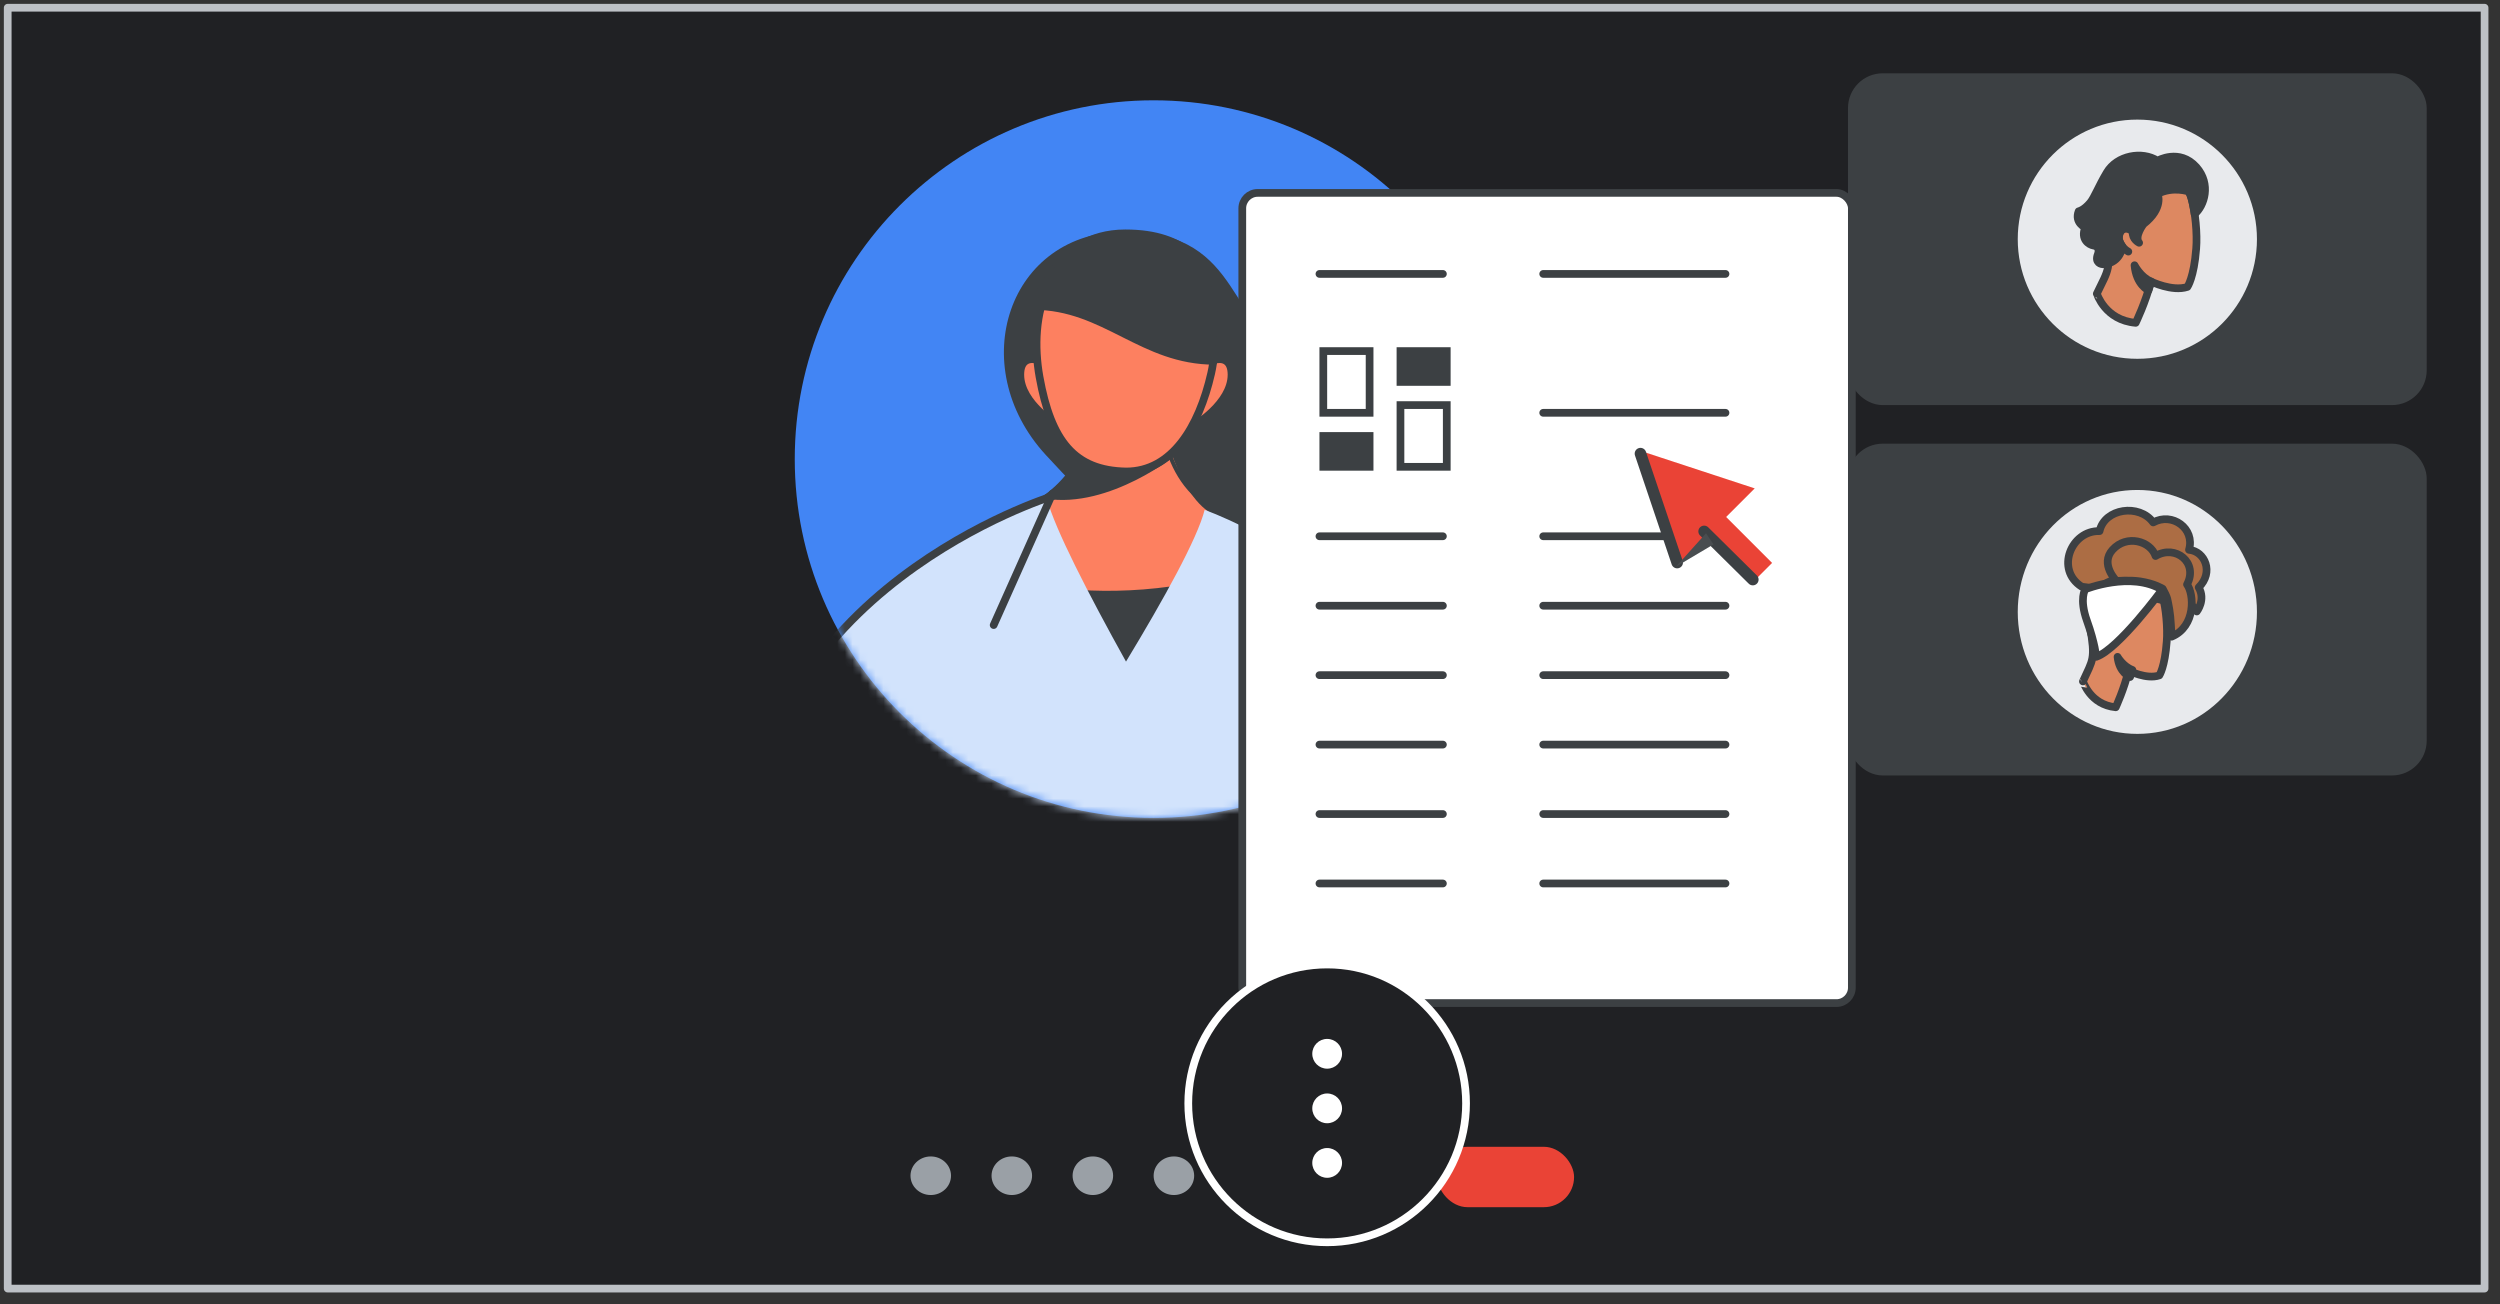 <?xml version="1.0" encoding="UTF-8"?>
<svg width="324px" height="169px" viewBox="0 0 324 169" version="1.1" xmlns="http://www.w3.org/2000/svg" xmlns:xlink="http://www.w3.org/1999/xlink">
    <rect x="0" y="0" width="324" height="169" fill="#333333" stroke="none"/>
    <title>meet-change-layout</title>
    <defs>
        <circle id="path-1" cx="46.5" cy="46.5" r="46.5"></circle>
    </defs>
    <g id="meet-change-layout" stroke="none" stroke-width="1" fill="none" fill-rule="evenodd">
        <rect id="border" stroke="#BDC1C6" fill="#202124" stroke-linejoin="round" x="1" y="1" width="321" height="166"></rect>
        <g id="Group-18" transform="translate(240, 10)">
            <rect id="Rectangle-Copy-2" stroke="#3C4043" fill="#3C4043" x="0" y="0" width="74" height="42" rx="4"></rect>
            <g id="Group-16" transform="translate(21, 5)">
                <circle id="Oval" stroke="#3C4043" fill="#E8EAED" cx="16" cy="16" r="16"></circle>
                <g id="Group-23" transform="translate(8.258, 5.161)">
                    <path d="M7.531,21.677 C7.531,21.677 8.85,18.947 9.497,16.321 C9.497,16.321 12.264,17.673 14.23,17.023 C14.23,17.023 15.083,15.827 15.368,12.057 C15.523,10.158 15.264,7.272 14.747,5.504 C14.178,3.502 12.238,2.149 9.057,2.644 C4.738,3.294 2.746,5.686 3.548,9.82 C4.479,14.735 3.988,14.735 2.488,17.907 C2.514,17.907 3.548,21.339 7.531,21.677" id="Fill-1" fill="#DD8861"></path>
                    <path d="M7.531,21.677 C7.531,21.677 8.85,18.947 9.497,16.321 C9.497,16.321 12.264,17.673 14.23,17.023 C14.23,17.023 15.083,15.827 15.368,12.057 C15.523,10.158 15.264,7.272 14.747,5.504 C14.178,3.502 12.238,2.149 9.057,2.644 C4.738,3.294 2.746,5.686 3.548,9.82 C4.479,14.735 3.988,14.735 2.488,17.907 C2.514,17.907 3.548,21.339 7.531,21.677 Z" id="Stroke-3" stroke="#3D4043" stroke-linecap="round" stroke-linejoin="round"></path>
                    <path d="M7.117,9.872 C7.117,9.872 6.729,9.378 6.186,9.456 C5.643,9.534 5.281,10.08 5.333,10.678 C5.358,11.276 5.927,12.108 6.574,12.446" id="Stroke-5" stroke="#3C4043" stroke-linecap="round" stroke-linejoin="round"></path>
                    <path d="M9.186,17.465 C9.186,17.465 7.608,16.789 7.376,14.215 C7.376,14.215 8.152,15.749 9.523,16.321 C9.523,16.321 9.445,16.607 9.393,16.841 C9.29,17.101 9.186,17.465 9.186,17.465" id="Fill-7" fill="#3C4043"></path>
                    <path d="M9.186,17.465 C9.186,17.465 7.608,16.789 7.376,14.215 C7.376,14.215 8.152,15.749 9.523,16.321 C9.523,16.321 9.445,16.607 9.393,16.841 C9.29,17.101 9.186,17.465 9.186,17.465 Z" id="Stroke-9" stroke="#3C4043" stroke-linecap="round" stroke-linejoin="round"></path>
                    <path d="M5.798,11.77 C5.798,11.77 5.643,13.877 3.393,14.084 C3.031,14.11 2.203,13.902 2.617,12.81 C2.85,12.238 2.643,11.744 2.074,11.666 C1.453,11.562 0.367,10.86 0.988,9.326 C0.988,9.326 -0.435,8.702 0.134,7.22 C0.134,7.22 0.781,7.116 1.634,6.102 C2.203,5.399 2.695,4.021 3.781,2.201 C5.1,-0.035 8.359,-0.607 10.35,0.667 C10.35,0.667 13.195,-0.971 15.394,1.499 C17.333,3.709 16.428,6.518 15.161,7.584 C15.161,7.584 14.876,5.399 14.411,4.671 C14.411,4.671 12.419,3.943 10.376,4.958 C10.376,4.958 11.204,6.804 8.54,8.884 C8.54,8.884 7.298,10.496 7.971,11.302 C7.971,11.302 7.04,10.86 7.143,9.872 C7.143,9.872 6.884,9.456 6.212,9.456 C5.824,9.456 5.359,9.898 5.359,10.678 C5.333,11.12 5.798,11.77 5.798,11.77" id="Fill-11" fill="#3C4043"></path>
                    <path d="M5.798,11.77 C5.798,11.77 5.643,13.877 3.393,14.084 C3.031,14.11 2.203,13.902 2.617,12.81 C2.85,12.238 2.643,11.744 2.074,11.666 C1.453,11.562 0.367,10.86 0.988,9.326 C0.988,9.326 -0.435,8.702 0.134,7.22 C0.134,7.22 0.781,7.116 1.634,6.102 C2.203,5.399 2.695,4.021 3.781,2.201 C5.1,-0.035 8.359,-0.607 10.35,0.667 C10.35,0.667 13.195,-0.971 15.394,1.499 C17.333,3.709 16.428,6.518 15.161,7.584 C15.161,7.584 14.876,5.399 14.411,4.671 C14.411,4.671 12.419,3.943 10.376,4.958 C10.376,4.958 11.204,6.804 8.54,8.884 C8.54,8.884 7.298,10.496 7.971,11.302 C7.971,11.302 7.04,10.86 7.143,9.872 C7.143,9.872 6.884,9.456 6.212,9.456 C5.824,9.456 5.359,9.898 5.359,10.678 C5.333,11.12 5.798,11.77 5.798,11.77 Z" id="Stroke-13" stroke="#3C4043" stroke-linecap="round" stroke-linejoin="round"></path>
                </g>
            </g>
        </g>
        <g id="Group-18" transform="translate(240, 58)" fill="#3C4043" stroke="#3C4043">
            <rect id="Rectangle-Copy-2" x="0" y="0" width="74" height="42" rx="4"></rect>
        </g>
        <g id="Group-13" transform="translate(103, 13)">
            <mask id="mask-2" fill="white">
                <use xlink:href="#path-1"></use>
            </mask>
            <use id="Mask" fill="#4285F4" xlink:href="#path-1"></use>
            <g id="user" mask="url(#mask-2)">
                <g transform="translate(-6, 17)" id="Group-79">
                    <path d="M38.524,28.949 C48.81,40.151 73.686,64.393 84.425,69.935 C83.001,62.001 99.175,61.271 102.015,53.715 C104.301,47.634 93.982,33.983 89.209,32.644 C78.505,29.642 83.647,17.861 71.286,15.437 C61.823,13.582 64.625,0 48.849,0 C33.703,0 27.907,17.389 38.524,28.949 Z" id="Fill-13" fill="#3C4043"></path>
                    <g id="Group-20" transform="translate(20.108, 24.022)">
                        <path d="M0,27.872 L13.875,12.396 C13.875,12.396 23.569,10.317 24.333,0 L33.361,0 C33.361,0 35.47,10.652 40.395,12.768 L48.838,36.745" id="Fill-17" fill="#FD8060"></path>
                        <path d="M0,27.872 L13.875,12.396 C13.875,12.396 23.569,10.317 24.333,0 L33.361,0 C33.361,0 34.15,12.865 45.144,12.865 L52.335,33.538" id="Stroke-19" stroke="#3C4043" stroke-width="0.519" stroke-linecap="round" stroke-linejoin="round"></path>
                    </g>
                    <g id="Group-24" transform="translate(24.852, 43.272)">
                        <path d="M0,22.481 L2.45,0 C2.45,0 19.282,8.008 42.236,0 L42.236,22.481" id="Fill-21" fill="#3C4043"></path>
                        <path d="M0,22.481 L2.45,0 C2.45,0 19.282,8.008 42.236,0 L42.236,22.481" id="Stroke-23" stroke="#3C4043" stroke-width="0.519" stroke-linecap="round" stroke-linejoin="round"></path>
                    </g>
                    <path d="M38.692,34.674 C39.696,38.507 44.052,46.962 48.93,55.744 C53.874,47.573 58.189,39.78 59.12,36.084 C59.12,36.084 93.572,47.878 93.572,82.63 L64.611,82.632 C64.758,82.873 64.835,83 64.835,83 L64.835,83 L0.105,82.368 C0.105,47.406 38.692,34.674 38.692,34.674 Z" id="Combined-Shape" fill="#D2E3FC"></path>
                    <line x1="31.78" y1="51.007" x2="39.395" y2="33.969" id="Stroke-29" stroke="#3C4043" stroke-linecap="round" stroke-linejoin="round"></line>
                    <path d="M55.443,28.623 C55.443,28.623 46.757,35.705 38.522,34.368 C38.522,34.368 42.834,31.413 43.675,26.949 L55.443,28.623 Z" id="Fill-31" fill="#3C4043"></path>
                    <path d="M55.443,28.623 C55.443,28.623 46.757,35.705 38.522,34.368 C38.522,34.368 42.834,31.413 43.675,26.949 L55.443,28.623 Z" id="Stroke-33" stroke="#3C4043" stroke-width="0.519" stroke-linecap="round" stroke-linejoin="round"></path>
                    <path d="M57.621,24.969 C57.621,24.969 62.366,22.176 62.366,18.557 C62.366,14.937 58.156,17.988 58.156,17.988 L57.621,24.969 Z" id="Fill-35" fill="#FD8060"></path>
                    <path d="M57.621,24.969 C57.621,24.969 62.366,22.176 62.366,18.557 C62.366,14.937 58.156,17.988 58.156,17.988 L57.621,24.969 Z" id="Stroke-37" stroke="#3C4043" stroke-width="0.519" stroke-linecap="round" stroke-linejoin="round"></path>
                    <path d="M40.216,24.969 C40.216,24.969 35.471,22.176 35.471,18.557 C35.471,14.937 39.68,17.988 39.68,17.988 L40.216,24.969 Z" id="Fill-39" fill="#FD8060"></path>
                    <path d="M40.216,24.969 C40.216,24.969 35.471,22.176 35.471,18.557 C35.471,14.937 39.68,17.988 39.68,17.988 L40.216,24.969 Z" id="Stroke-41" stroke="#3C4043" stroke-width="0.519" stroke-linecap="round" stroke-linejoin="round"></path>
                    <path d="M48.952,31.106 C54.883,31.106 58.377,25.331 59.965,18.402 C61.553,11.473 58.906,1.54 48.527,1.54 C38.572,1.54 36.297,10.902 37.725,18.864 C39.215,27.158 42.258,30.988 48.952,31.106" id="Fill-43" fill="#FD8060"></path>
                    <path d="M48.952,31.106 C54.883,31.106 58.377,25.331 59.965,18.402 C61.553,11.473 58.906,1.54 48.527,1.54 C38.572,1.54 36.297,10.902 37.725,18.864 C39.215,27.158 42.258,30.988 48.952,31.106 Z" id="Stroke-45" stroke="#3C4043" stroke-linecap="round" stroke-linejoin="round"></path>
                    <path d="M36.935,9.895 C46.126,9.895 50.892,17.005 60.454,17.005 C60.454,17.005 65.038,0.002 48.849,0.002 C39.086,-0 36.935,9.895 36.935,9.895" id="Fill-47" fill="#3C4043"></path>
                    <path d="M36.935,9.895 C46.126,9.895 50.892,17.005 60.454,17.005 C60.454,17.005 65.038,0.002 48.849,0.002 C39.086,-0 36.935,9.895 36.935,9.895 Z" id="Stroke-49" stroke="#3C4043" stroke-width="0.519" stroke-linecap="round" stroke-linejoin="round"></path>
                    <line x1="63.846" y1="36.89" x2="65.912" y2="53.742" id="Stroke-57" stroke="#3C4043" stroke-width="0.779" stroke-linecap="round" stroke-linejoin="round"></line>
                    <path d="M0,34.305 C0,34.305 39.401,46.471 39.401,82.26" id="Stroke-59" stroke="#3C4043" stroke-linecap="round" stroke-linejoin="round" transform="translate(19.701, 58.283) scale(-1, 1) translate(-19.701, -58.283) "></path>
                </g>
            </g>
        </g>
        <g id="Group-2" transform="translate(118, 148)">
            <g id="Group" transform="translate(0, 1.875)" fill="#9AA0A6">
                <ellipse id="Oval" cx="23.634" cy="2.5" rx="2.626" ry="2.5"></ellipse>
                <ellipse id="Oval" cx="13.13" cy="2.5" rx="2.626" ry="2.5"></ellipse>
                <ellipse id="Oval" cx="2.626" cy="2.5" rx="2.626" ry="2.5"></ellipse>
                <ellipse id="Oval" cx="34.137" cy="2.5" rx="2.626" ry="2.5"></ellipse>
                <ellipse id="Oval" cx="44.641" cy="2.5" rx="2.626" ry="2.5"></ellipse>
            </g>
            <rect id="Rectangle" fill="#EA4336" x="68.275" y="0.625" width="17.725" height="7.826" rx="3.913"></rect>
            <rect id="Rectangle" stroke="#979797" fill="#9AA0A6" x="53.832" y="0" width="2.626" height="10"></rect>
        </g>
        <rect id="Rectangle" stroke="#3C4043" fill="#FFFFFF" stroke-linejoin="round" x="161" y="25" width="79" height="105" rx="2"></rect>
        <line x1="200" y1="35.5" x2="223.625" y2="35.5" id="Stroke-1" stroke="#3C4043" stroke-linecap="round" stroke-linejoin="round"></line>
        <line x1="200" y1="53.5" x2="223.625" y2="53.5" id="Stroke-1" stroke="#3C4043" stroke-linecap="round" stroke-linejoin="round"></line>
        <line x1="171" y1="35.5" x2="187" y2="35.5" id="Stroke-1" stroke="#3C4043" stroke-linecap="round" stroke-linejoin="round"></line>
        <g id="Group-4" transform="translate(171, 78)" stroke="#3C4043" stroke-linecap="round" stroke-linejoin="round">
            <line x1="29" y1="0.5" x2="52.625" y2="0.5" id="Stroke-1"></line>
            <line x1="0" y1="0.5" x2="16" y2="0.5" id="Stroke-1"></line>
        </g>
        <g id="Group-4" transform="translate(171, 69)" stroke="#3C4043" stroke-linecap="round" stroke-linejoin="round">
            <line x1="29" y1="0.5" x2="52.625" y2="0.5" id="Stroke-1"></line>
            <line x1="0" y1="0.5" x2="16" y2="0.5" id="Stroke-1"></line>
        </g>
        <g id="Group-4" transform="translate(171, 114)" stroke="#3C4043" stroke-linecap="round" stroke-linejoin="round">
            <line x1="29" y1="0.5" x2="52.625" y2="0.5" id="Stroke-1"></line>
            <line x1="0" y1="0.5" x2="16" y2="0.5" id="Stroke-1"></line>
        </g>
        <g id="Group-4" transform="translate(171, 87)" stroke="#3C4043" stroke-linecap="round" stroke-linejoin="round">
            <line x1="29" y1="0.5" x2="52.625" y2="0.5" id="Stroke-1"></line>
            <line x1="0" y1="0.5" x2="16" y2="0.5" id="Stroke-1"></line>
        </g>
        <g id="Group-4" transform="translate(171, 96)" stroke="#3C4043" stroke-linecap="round" stroke-linejoin="round">
            <line x1="29" y1="0.5" x2="52.625" y2="0.5" id="Stroke-1"></line>
            <line x1="0" y1="0.5" x2="16" y2="0.5" id="Stroke-1"></line>
        </g>
        <g id="Group-4" transform="translate(171, 105)" stroke="#3C4043" stroke-linecap="round" stroke-linejoin="round">
            <line x1="29" y1="0.5" x2="52.625" y2="0.5" id="Stroke-1"></line>
            <line x1="0" y1="0.5" x2="16" y2="0.5" id="Stroke-1"></line>
        </g>
        <g id="Group-22" transform="translate(261, 63)">
            <ellipse id="Oval" stroke="#3C4043" fill="#E8EAED" cx="16" cy="16.305" rx="16" ry="16.305"></ellipse>
            <g id="Group-27" transform="translate(7.024, 3.181)">
                <path d="M16.68,13.067 C16.68,13.067 17.868,11.563 16.926,9.946 C18.922,7.993 17.733,5.255 15.671,5.075 C16.478,2.314 13.496,0.159 11.03,1.528 C9.236,-0.941 4.729,-0.312 4.079,2.651 C0.402,2.539 -1.705,7.657 1.77,9.857 L12.621,11.248 C12.621,11.226 16.119,11.585 16.68,13.067" id="Fill-1" fill="#AC6D44"></path>
                <path d="M16.68,13.067 C16.68,13.067 17.868,11.563 16.926,9.946 C18.922,7.993 17.733,5.255 15.671,5.075 C16.478,2.314 13.496,0.159 11.03,1.528 C9.236,-0.941 4.729,-0.312 4.079,2.651 C0.402,2.539 -1.705,7.657 1.77,9.857 L12.621,11.248 C12.621,11.226 16.119,11.585 16.68,13.067 Z" id="Stroke-3" stroke="#3D4043" stroke-linecap="round" stroke-linejoin="round"></path>
                <path d="M6.176,25.48 C6.176,25.48 7.289,23.056 7.834,20.725 C7.834,20.725 10.167,21.925 11.825,21.348 C11.825,21.348 12.545,20.287 12.785,16.94 C12.915,15.255 12.697,12.693 12.261,11.123 C11.781,9.346 10.145,8.146 7.463,8.584 C3.821,9.161 2.141,11.285 2.818,14.955 C3.602,19.317 3.188,19.317 1.923,22.133 C1.945,22.11 2.839,25.157 6.176,25.48" id="Fill-5" fill="#DD8861"></path>
                <path d="M6.176,25.48 C6.176,25.48 7.289,23.056 7.834,20.725 C7.834,20.725 10.167,21.925 11.825,21.348 C11.825,21.348 12.545,20.287 12.785,16.94 C12.915,15.255 12.697,12.693 12.261,11.123 C11.781,9.346 10.145,8.146 7.463,8.584 C3.821,9.161 2.141,11.285 2.818,14.955 C3.602,19.317 3.188,19.317 1.923,22.133 C1.945,22.11 2.839,25.157 6.176,25.48 Z" id="Stroke-7" stroke="#3D4043" stroke-linecap="round" stroke-linejoin="round"></path>
                <path d="M5.77,15.397 C5.77,15.397 5.492,14.966 5.103,15.034 C4.714,15.102 4.454,15.578 4.491,16.099 C4.51,16.62 4.917,17.345 5.381,17.64" id="Stroke-9" stroke="#3C4043" stroke-linecap="round" stroke-linejoin="round"></path>
                <path d="M8.033,21.56 C8.033,21.56 6.62,21.017 6.411,18.947 C6.411,18.947 7.106,20.18 8.334,20.64 C8.334,20.64 8.265,20.87 8.219,21.058 C8.126,21.288 8.033,21.56 8.033,21.56" id="Fill-11" fill="#3C4043"></path>
                <path d="M8.033,21.56 C8.033,21.56 6.62,21.017 6.411,18.947 C6.411,18.947 7.106,20.18 8.334,20.64 C8.334,20.64 8.265,20.87 8.219,21.058 C8.126,21.288 8.033,21.56 8.033,21.56 Z" id="Stroke-13" stroke="#3C4043" stroke-linecap="round" stroke-linejoin="round"></path>
                <path d="M3.645,18.947 C3.645,18.947 3.493,17.199 2.451,14.294 C1.408,11.389 2.233,10.186 2.233,10.186 C2.233,10.186 8.141,7.803 12.181,10.254 C12.181,10.254 6.534,17.948 3.645,18.947 Z" id="Fill-15" fill="#FFFFFF"></path>
                <path d="M12.181,10.254 C12.181,10.254 6.534,17.948 3.645,18.947 C3.645,18.947 3.493,17.199 2.451,14.294 C1.408,11.389 2.233,10.186 2.233,10.186 C2.233,10.186 8.141,7.803 12.181,10.254 Z" id="Stroke-17" stroke="#3D4043" stroke-linecap="round" stroke-linejoin="round"></path>
                <path d="M11.54,11.428 L12.822,11.76 C12.822,11.76 12.678,11.029 12.285,10.453 L11.54,11.428 Z" id="Fill-19" fill="#FFFFFF"></path>
                <path d="M11.54,11.428 L12.822,11.76 C12.822,11.76 12.678,11.029 12.285,10.453 L11.54,11.428 Z" id="Stroke-21" stroke="#3D4043" stroke-linecap="round" stroke-linejoin="round"></path>
                <path d="M6.281,9.118 C6.281,9.118 4.083,6.929 5.76,5.075 C7.595,3.042 10.677,3.936 11.334,5.879 C13.918,4.338 16.909,6.728 15.414,9.565 C16.343,10.816 16.592,14.993 13.419,16.333 C13.419,16.333 13.326,14.744 13.329,14.814 C13.261,13.251 12.989,12.022 12.853,11.419 C12.762,11.084 12.558,10.659 12.263,10.123 C12.263,10.123 11.244,9.453 9.317,9.163 C7.935,8.962 6.281,9.118 6.281,9.118" id="Fill-23" fill="#AC6D44"></path>
                <path d="M6.281,9.118 C6.281,9.118 4.083,6.929 5.76,5.075 C7.595,3.042 10.677,3.936 11.334,5.879 C13.918,4.338 16.909,6.728 15.414,9.565 C16.343,10.816 16.592,14.993 13.419,16.333 C13.419,16.333 13.326,14.744 13.329,14.814 C13.261,13.251 12.989,12.022 12.853,11.419 C12.762,11.084 12.558,10.659 12.263,10.123 C12.263,10.123 11.244,9.453 9.317,9.163 C7.935,8.962 6.281,9.118 6.281,9.118 Z" id="Stroke-25" stroke="#3D4043" stroke-linecap="round" stroke-linejoin="round"></path>
            </g>
        </g>
        <g id="Group-3" transform="translate(171, 45)">
            <rect id="Rectangle" stroke="#3C4043" x="0.5" y="0.5" width="6" height="8"></rect>
            <rect id="Rectangle" fill="#3C4043" x="10" y="4.4408921e-16" width="7" height="5"></rect>
            <rect id="Rectangle-Copy" fill="#3C4043" x="0" y="11" width="7" height="5"></rect>
            <rect id="Rectangle" stroke="#3C4043" x="10.5" y="7.5" width="6" height="8"></rect>
        </g>
        <g id="Group-5" transform="translate(207.75, 53.27)">
            <g id="Group" transform="translate(13.252, 12.913) rotate(-45) translate(-13.252, -12.913) translate(6.075, 1.803)" fill="#EA4336" fill-rule="nonzero">
                <polygon id="Triangle" points="6.876 0 13.752 13.602 0 13.602"></polygon>
                <rect id="Rectangle" x="5.239" y="12.954" width="3.274" height="9.068"></rect>
            </g>
            <line x1="4.854" y1="5.521" x2="9.612" y2="19.638" id="Line-2" stroke="#3C4043" stroke-width="1.5" stroke-linecap="round"></line>
            <line x1="13.105" y1="15.601" x2="19.414" y2="21.842" id="Line-4" stroke="#3C4043" stroke-width="1.5" stroke-linecap="round"></line>
            <polygon id="Path-3" fill="#494D50" fill-rule="nonzero" transform="translate(11.866, 17.986) rotate(-2) translate(-11.866, -17.986) " points="9.39 20.077 13.421 15.894 14.341 17.368"></polygon>
        </g>
        <g id="Group-4" transform="translate(154, 125)">
            <g id="Group-29" fill="#202124" stroke="#FFFFFF">
                <circle id="Oval" cx="18" cy="18" r="18"></circle>
            </g>
            <g id="Group-3" transform="translate(16.071, 9.643)" fill="#FFFFFF">
                <circle id="Oval" cx="1.929" cy="1.929" r="1.929"></circle>
                <circle id="Oval" cx="1.929" cy="9" r="1.929"></circle>
                <circle id="Oval" cx="1.929" cy="16.071" r="1.929"></circle>
            </g>
        </g>
    </g>
</svg>
